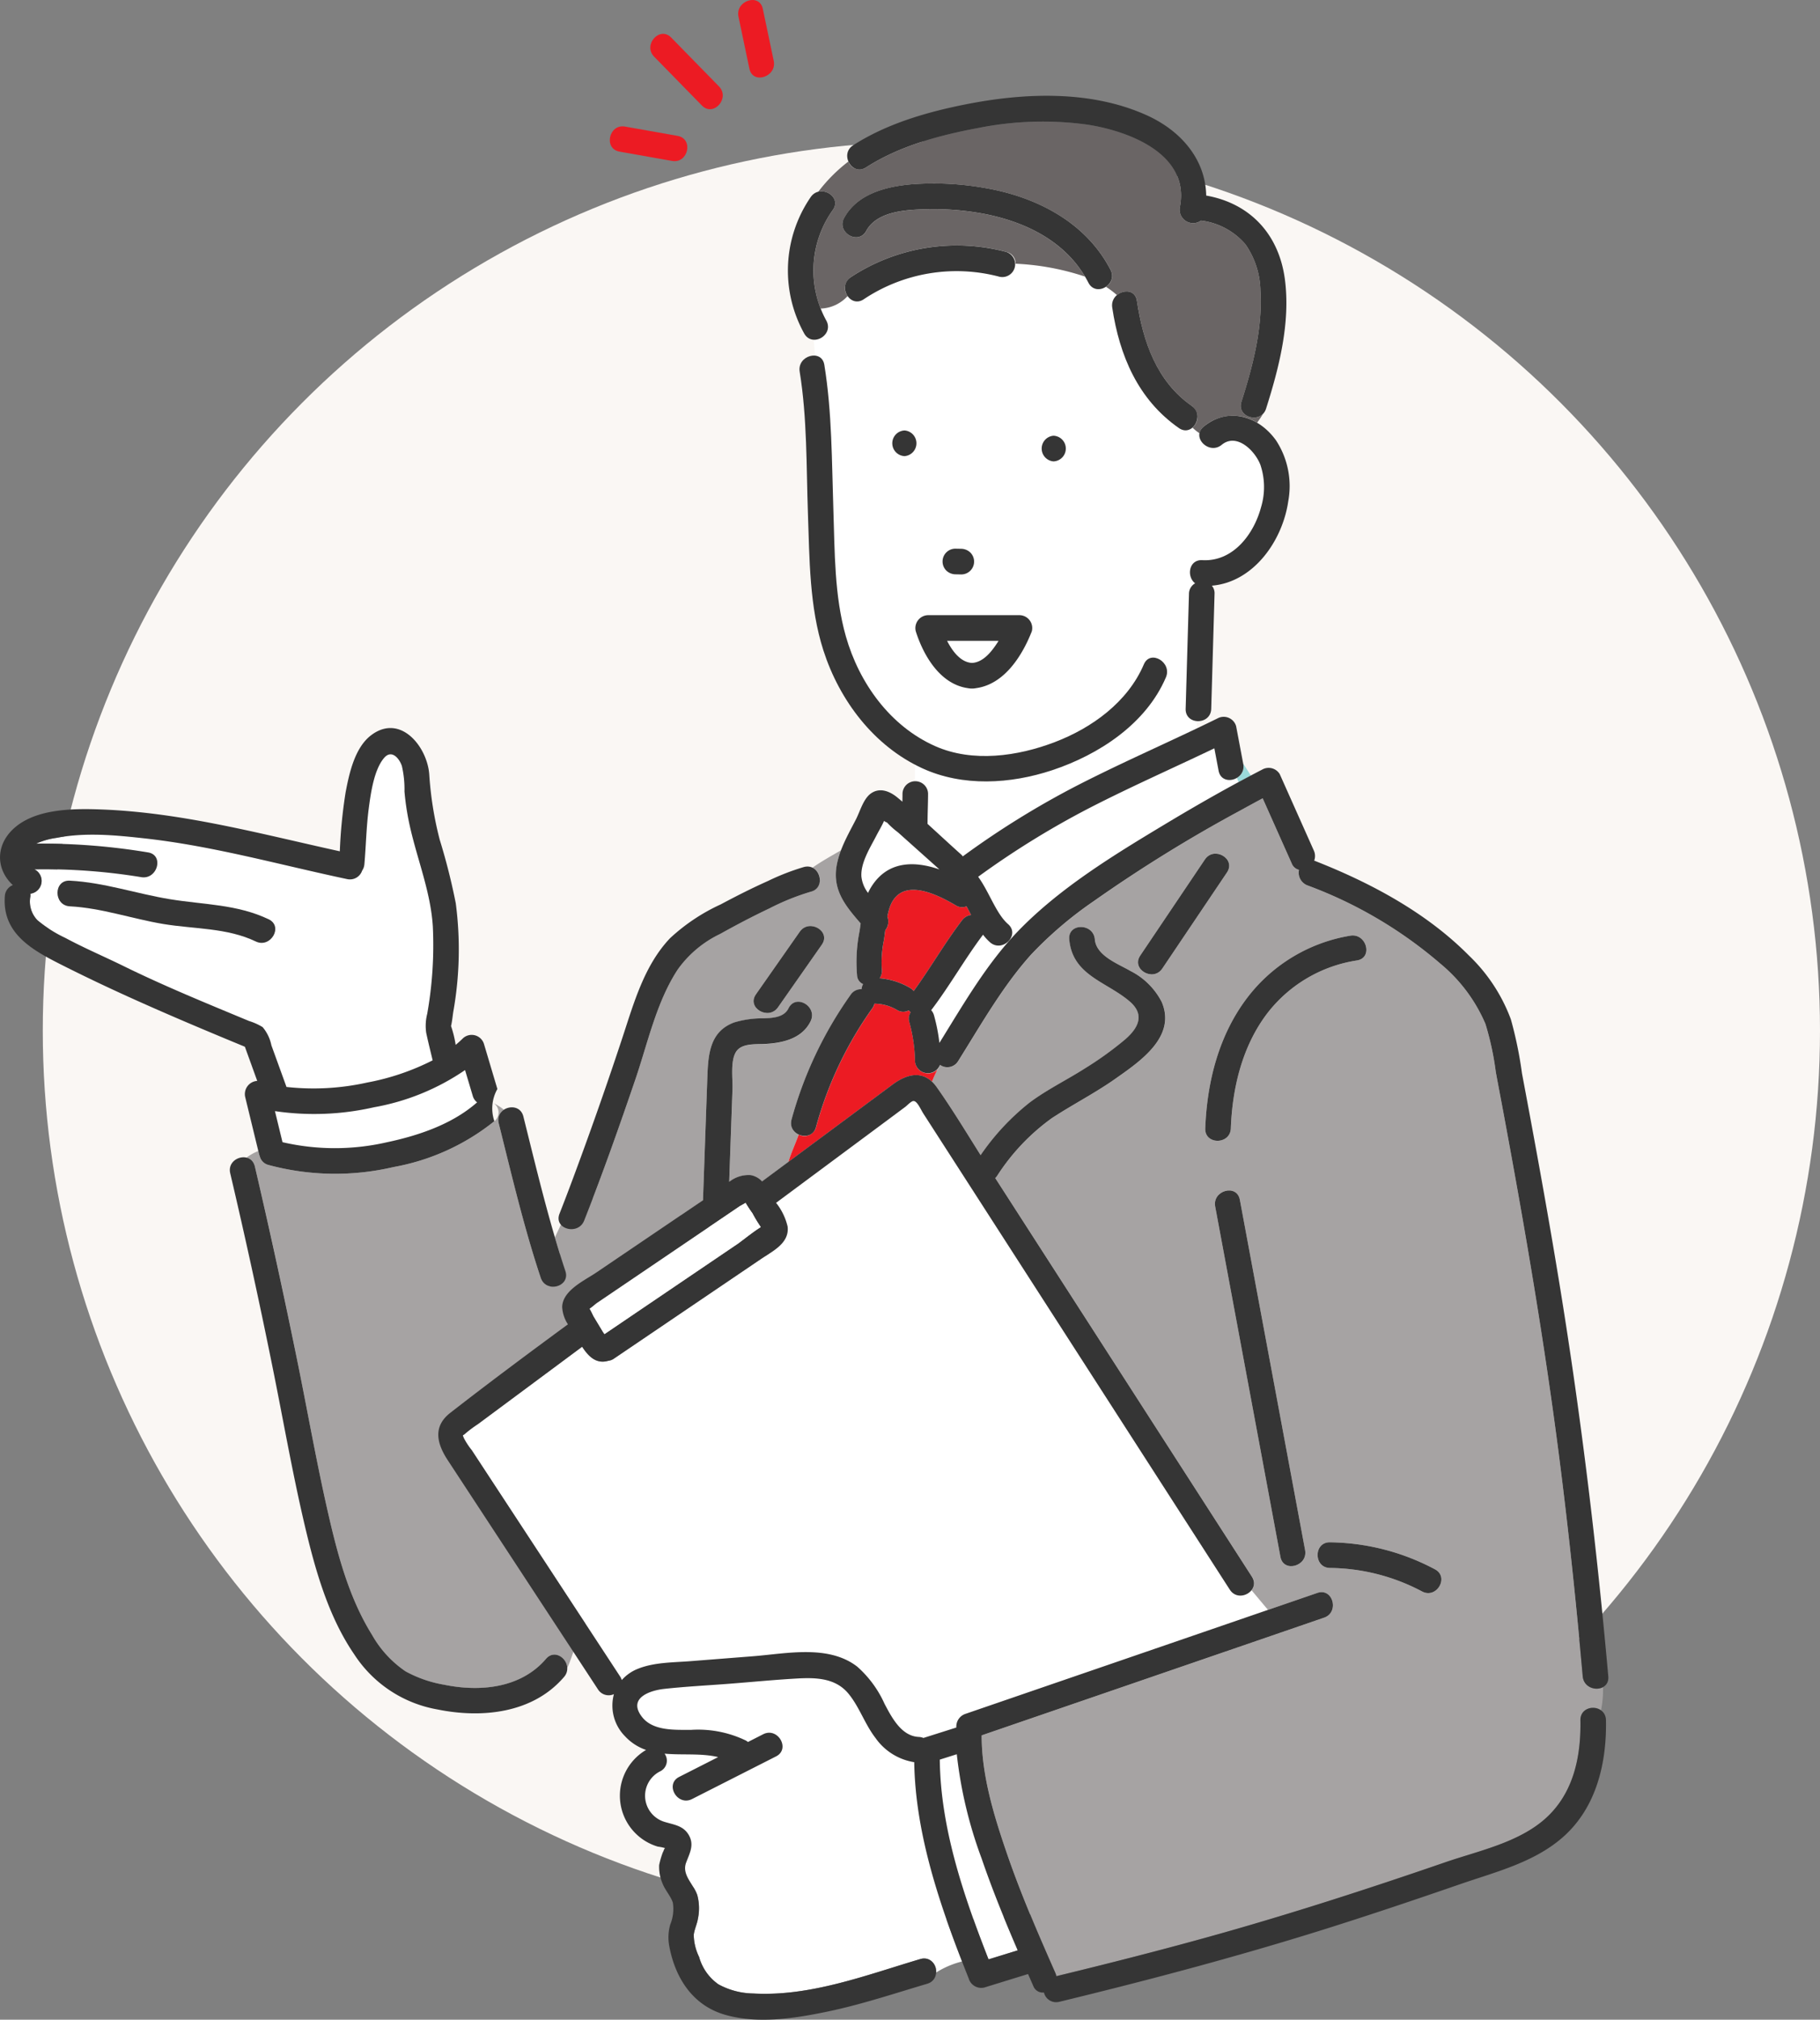 <svg xmlns="http://www.w3.org/2000/svg" width="226.32" height="251" viewBox="0 0 226.32 251">
  <rect x="0" y="0" width="226.32" height="251" fill="#808080" stroke="none"/>
  <defs>
    <style>
      .cls-1 {
        fill: #faf7f4;
      }

      .cls-2 {
        fill: #a6a3a3;
      }

      .cls-3 {
        fill: #fff;
      }

      .cls-4 {
        fill: #ec1b23;
      }

      .cls-5 {
        fill: #9bdada;
      }

      .cls-6 {
        fill: #6a6565;
      }

      .cls-7 {
        fill: #353535;
      }
    </style>
  </defs>
  <g id="グループ_4255" data-name="グループ 4255" transform="translate(-599.68 -1166.414)">
    <circle id="楕円形_150" data-name="楕円形 150" class="cls-1" cx="110.5" cy="110.5" r="110.5" transform="translate(605 1184)"/>
    <g id="human_img_01" transform="translate(699.68 1291.914)">
      <g id="グループ_4232" data-name="グループ 4232" transform="translate(-100 -125.5)">
        <g id="グループ_4230" data-name="グループ 4230" transform="translate(30.649 11.906)">
          <path id="パス_21079" data-name="パス 21079" class="cls-2" d="M238.8,575.667a19.453,19.453,0,0,1,.31-5.544c.046-.311.089-.625.133-.941-1.416-1.651-2.908-3.338-3.069-5.6a8.232,8.232,0,0,1,.629-3.5c-1.2.7-2.436,1.377-3.552,2.166a1.609,1.609,0,0,1-.218,2.987,29.848,29.848,0,0,0-5.156,2.081c-2.082.986-4.123,2.06-6.137,3.18a13.749,13.749,0,0,0-5.23,4.383c-2.655,4.024-3.732,9.124-5.27,13.637-1.687,4.95-3.426,9.889-5.293,14.775-.3.019-.609.044-.916.081-1.889.237-2.726,2.582-3.813,4.819q.306,1.038.626,2.071-.55,2.031-1.157,4.035a1.536,1.536,0,0,1-1.229-1.074c-2.094-6.283-3.62-12.789-5.226-19.211a1.5,1.5,0,0,1,.642-1.683,6.888,6.888,0,0,0-1.266-.815,1.4,1.4,0,0,1,.083,2.239,27.852,27.852,0,0,1-12.536,5.7,31.871,31.871,0,0,1-15.568-.263,1.475,1.475,0,0,1-1.064-1.071,1.771,1.771,0,0,1-.089-.266l-.1-.391a6.229,6.229,0,0,0-1.474.826,1.379,1.379,0,0,1,1.052,1.1q2.892,12.3,5.384,24.688c1.23,6.071,2.309,12.18,3.685,18.22,1.2,5.251,2.618,10.687,5.5,15.3a13.492,13.492,0,0,0,4.166,4.535,15.344,15.344,0,0,0,4.8,1.664c4.471.914,9.538.441,12.668-3.219,1.025-1.2,2.582-.14,2.649,1.118.754-1.689,1.217-3.757,1.95-5.081,2.544-4.781,3.5-10.2,6.677-15.3,6.677-10.2,13.672-19.763,16.534-31.557-3.728-1.09-7.381-2.864-11.069-4.283l2.779-1.882q.266-7.511.533-15.022c.1-2.911.2-5.925,3.359-7.077a12.176,12.176,0,0,1,3.679-.506c1.125-.049,2.51-.115,3.064-1.247.9-1.843,3.643-.226,2.745,1.609-1.082,2.21-3.565,2.728-5.81,2.826-1.126.049-2.818-.1-3.48,1.009-.7,1.17-.376,3.325-.423,4.646l-.406,11.474a3.862,3.862,0,0,1,2.673-.835,2.547,2.547,0,0,1,1.415.779l3.268-2.425c.35-1.156.887-2.282,1.284-3.4a1.533,1.533,0,0,1-.9-1.82,49.081,49.081,0,0,1,7.337-15.52,1.546,1.546,0,0,1,1.379-.723,1.714,1.714,0,0,1,.193-.632A1.243,1.243,0,0,1,238.8,575.667Zm-4.388-3.852-5.454,7.788c-1.168,1.668-3.924.074-2.745-1.609l5.454-7.788C232.836,568.538,235.591,570.133,234.413,571.815Z" transform="translate(-162.865 -466.324)"/>
          <path id="パス_21080" data-name="パス 21080" class="cls-3" d="M678.544,496.636a1.436,1.436,0,0,1-2.284-.883l-.527-2.786c-5.07,2.426-10.216,4.7-15.222,7.255a107.265,107.265,0,0,0-14.15,8.709c1.391,1.91,2.223,4.576,3.72,5.886a1.735,1.735,0,0,1,.236.251,4.96,4.96,0,0,0-.99-1.849,4.96,4.96,0,0,1,.99,1.849,1.307,1.307,0,0,1,.274.676,4.294,4.294,0,0,0,.245.464c.161-.174.321-.349.486-.519,5.193-5.377,11.89-9.448,18.249-13.272,3.021-1.816,6.079-3.581,9.182-5.258A4.349,4.349,0,0,1,678.544,496.636Z" transform="translate(-555.375 -411.871)"/>
          <path id="パス_21081" data-name="パス 21081" class="cls-3" d="M616.347,627.529c2.835-4.558,5.639-9.422,9.294-13.37a4.308,4.308,0,0,1-.245-.465,1.681,1.681,0,0,1-2.759,1.327,6.482,6.482,0,0,1-.864-.942c-2.284,3.03-4.148,6.364-6.448,9.382a1.593,1.593,0,0,1,.352.653A22.14,22.14,0,0,1,616.347,627.529Z" transform="translate(-530.179 -509.822)"/>
          <path id="パス_21082" data-name="パス 21082" class="cls-3" d="M401.231,786l-.389-.6L379.3,751.966l-12.425-19.288-3.764-5.843c-.328-.509-.787-1.638-1.272-1.551-.285.051-.747.554-.973.722l-2.063,1.53-6.753,5.01-7.251,5.379a7.473,7.473,0,0,1,1.439,2.967c.224,2.071-1.878,3.042-3.32,4.018l-7.046,4.772-11.234,7.609a1.519,1.519,0,0,1-.694.266c-1.534.449-2.492-.57-3.261-1.742L313.7,761l-5.966,4.426a15.648,15.648,0,0,0-1.527,1.133c-.409.392-.42.113-.231.613a8.968,8.968,0,0,0,.986,1.5l2.333,3.558,6.647,10.133L325.4,796.79a1.674,1.674,0,0,1,.21.449,5.268,5.268,0,0,1,2.045-1.415c2.018-.8,4.354-.764,6.487-.932l7.8-.612c4.145-.325,9.358-1.476,12.943,1.288a13.574,13.574,0,0,1,3.408,4.641c.9,1.685,2.086,4,4.252,4.1a1.677,1.677,0,0,1,.579.128l.029-.011,4.054-1.283c0-.058,0-.116.005-.174a1.656,1.656,0,0,1,1.167-1.537l3.494-1.2q17.049-5.853,34.1-11.713l-2.047-2.445A1.646,1.646,0,0,1,401.231,786Z" transform="translate(-278.948 -600.356)"/>
          <path id="パス_21083" data-name="パス 21083" class="cls-3" d="M450.718,1112.884c-1.319-1.706-1.987-3.835-3.357-5.5-1.631-1.975-4.11-2.006-6.469-1.872-2.735.156-5.468.421-8.2.636s-5.5.345-8.236.649c-1.9.212-4.548,1.182-2.764,3.485,1.377,1.779,4.141,1.6,6.139,1.608a13.639,13.639,0,0,1,6.769,1.323,1.758,1.758,0,0,1,.269.183l1.892-.961c1.823-.925,3.431,1.826,1.6,2.752l-10.445,5.3c-1.823.926-3.431-1.825-1.6-2.752l4.848-2.461c-2.131-.507-4.471-.227-6.669-.428a1.469,1.469,0,0,1-.506,2.177,3.391,3.391,0,0,0,.5,6.3c1.145.355,2.3.45,2.985,1.579.766,1.254.148,2.285-.3,3.5-.569,1.532.965,2.677,1.4,4.053a6.284,6.284,0,0,1,.068,2.912c-.111.668-.44,1.34-.518,2a6.486,6.486,0,0,0,.67,2.75,6.158,6.158,0,0,0,2.406,3.4,9.325,9.325,0,0,0,4.321,1.135c7.1.4,14.083-2.3,20.786-4.281a1.541,1.541,0,0,1,1.958,1.673,11.178,11.178,0,0,1,3.222-1.37c-3.062-7.892-5.807-16.27-5.945-24.77A7.274,7.274,0,0,1,450.718,1112.884Z" transform="translate(-372.505 -908.82)"/>
          <path id="パス_21084" data-name="パス 21084" class="cls-2" d="M696.754,635.011c-.82-9.205-1.785-18.4-2.967-27.563-1.814-14.067-4.207-28.047-6.8-41.988-.346-1.859-.7-3.716-1.045-5.576a35.748,35.748,0,0,0-1.285-5.953,19.778,19.778,0,0,0-5.6-7.486,54.036,54.036,0,0,0-16.547-9.736,1.685,1.685,0,0,1-1.037-1.928,1.3,1.3,0,0,1-.908-.8l-3.609-8.088q-1.384.739-2.758,1.5a180.506,180.506,0,0,0-18.243,11.288,48.029,48.029,0,0,0-7.757,6.606c-3.564,3.95-6.286,8.781-9.1,13.271a1.569,1.569,0,0,1-2.252.46,1.352,1.352,0,0,1-.328.565c-.249.5-.48,1.007-.684,1.519a4.41,4.41,0,0,1,.59.682c1.93,2.73,3.674,5.618,5.461,8.455a29.721,29.721,0,0,1,6.092-6.535c2.162-1.619,4.615-2.8,6.888-4.253a42.23,42.23,0,0,0,5-3.6c1.676-1.454,2.47-3.091.548-4.73-2.892-2.466-7.118-3.222-7.5-7.708-.175-2.047,3.006-2.029,3.18,0,.176,2.057,2.893,3.037,4.407,3.923a8.85,8.85,0,0,1,3.907,3.858c1.873,4.35-2.751,7.428-5.773,9.557-2.54,1.79-5.3,3.187-7.891,4.89a26.384,26.384,0,0,0-6.809,7.185,1.792,1.792,0,0,1-.223.261l12.568,19.509,19.346,30.03a1.372,1.372,0,0,1-.052,1.676l2.047,2.445,6.134-2.107c1.943-.668,2.77,2.412.845,3.074l-12.741,4.379q-14.921,5.127-29.843,10.249c0,4.929,1.485,9.842,3.064,14.455,1.756,5.133,3.912,10.112,6.1,15.07a1.766,1.766,0,0,1,.122.4c6.285-1.526,12.556-3.114,18.789-4.843,9.963-2.763,19.8-5.944,29.571-9.31,4.141-1.425,9.115-2.437,12.472-5.451,3.484-3.128,4.421-7.676,4.337-12.2a1.584,1.584,0,0,1,2.557-1.233,12.723,12.723,0,0,0,.251-2.882A1.725,1.725,0,0,1,696.754,635.011Zm-52.279-87.967c-1.14,1.693-3.893.1-2.745-1.609l8.044-11.945c1.14-1.693,3.894-.1,2.746,1.609Zm14.69,73.117-1.006-5.4-7.107-38.14c-.374-2.008,2.691-2.861,3.066-.847l1.006,5.4,7.107,38.14C662.6,621.322,659.54,622.175,659.164,620.161ZM657.6,552.52c-3.157,4.094-4.414,9.3-4.6,14.391-.076,2.048-3.256,2.052-3.18,0,.217-5.822,1.693-11.668,5.3-16.338a20.245,20.245,0,0,1,12.74-7.612c2-.335,2.859,2.737.845,3.074A17.4,17.4,0,0,0,657.6,552.52Zm19.176,71.937a24.943,24.943,0,0,0-11.455-2.922c-2.048-.027-2.047-3.215,0-3.188a28.475,28.475,0,0,1,13.06,3.357C680.194,622.666,678.586,625.417,676.779,624.457Z" transform="translate(-530.59 -438.584)"/>
          <path id="パス_21085" data-name="パス 21085" class="cls-4" d="M536.7,668.268a18.773,18.773,0,0,0-.7-4.793,1.463,1.463,0,0,1,.166-1.243,1.594,1.594,0,0,1-.234-.237,1.446,1.446,0,0,1-1.467-.051,5.608,5.608,0,0,0-2.806-.78,1.6,1.6,0,0,1-.235.533,46.578,46.578,0,0,0-7.017,14.759,1.486,1.486,0,0,1-2.168.972c-.4,1.116-.934,2.242-1.284,3.4l7.79-5.779,5.177-3.84c1.568-1.163,3.4-1.745,4.888-.356.2-.512.435-1.019.684-1.519A1.628,1.628,0,0,1,536.7,668.268Z" transform="translate(-453.565 -548.336)"/>
          <path id="パス_21086" data-name="パス 21086" class="cls-5" d="M817.377,504.784a4.382,4.382,0,0,0,.21.523c.506-.274,1.016-.538,1.524-.807-.325-.5-.631-1-.961-1.49l.008.044A1.609,1.609,0,0,1,817.377,504.784Z" transform="translate(-694.208 -420.019)"/>
          <path id="パス_21087" data-name="パス 21087" class="cls-3" d="M593.313,203.959a8.643,8.643,0,0,0-.092-5.263c-.674-1.748-2.95-4-4.808-2.471a1.7,1.7,0,0,1-2.764-1.437,6.052,6.052,0,0,1-.869-.7,1.307,1.307,0,0,1-1.692.052c-5.07-3.539-7.389-8.988-8.286-14.974a1.656,1.656,0,0,1,.583-1.551,10.429,10.429,0,0,0-1.368-1.031,1.427,1.427,0,0,1-2.171-.5c-.136-.264-.283-.517-.433-.768a31.7,31.7,0,0,0-8.638-1.6,1.575,1.575,0,0,1-1.971,1.614,20.806,20.806,0,0,0-16.9,2.8,1.386,1.386,0,0,1-2-.4,4.738,4.738,0,0,1-3.353,1.555,12.666,12.666,0,0,0,.7,1.487,1.632,1.632,0,0,1-1.565,2.388c.047.657.1,1.313.152,1.97A1.261,1.261,0,0,1,539,186.279c.963,5.922.92,12.006,1.123,17.988.177,5.218.113,10.7,1.556,15.763,1.653,5.8,5.5,11.157,11.113,13.64,4.662,2.063,10.242,1.266,14.86-.5,4.634-1.77,9.087-4.986,11.081-9.667.8-1.883,3.54-.257,2.745,1.609-2.472,5.8-8.367,9.632-14.151,11.548-5.171,1.713-11.1,2.077-16.141-.24-.312-.143-.616-.3-.919-.457v2.068a1.508,1.508,0,0,1,1.637,1.538c0,1.208-.061,2.413-.063,3.621,0,.049,0,.1-.007.142,1.389,1.262,2.763,2.541,4.156,3.787a1.745,1.745,0,0,1,.234.254,107.432,107.432,0,0,1,14.451-8.925c4.831-2.467,9.792-4.67,14.69-7a7.3,7.3,0,0,1-.067-.889,1.433,1.433,0,0,1-1.366-1.529q.206-7.137.413-14.274a1.5,1.5,0,0,1,.768-1.317c-1.09-.822-.8-2.969.886-2.876C589.816,210.774,592.412,207.348,593.313,203.959Zm-39.144,5.636a1.626,1.626,0,0,1,1.124-.467l.74.015a1.678,1.678,0,0,1,1.124.467,1.594,1.594,0,0,1-1.124,2.721l-.74-.015a1.677,1.677,0,0,1-1.124-.467,1.6,1.6,0,0,1,0-2.254Zm-5.178-11.969a1.6,1.6,0,0,1,0-3.188A1.595,1.595,0,0,1,548.991,197.626Zm18.5.655a1.6,1.6,0,0,1,0-3.188A1.595,1.595,0,0,1,567.492,198.281Z" transform="translate(-467.144 -152.85)"/>
          <path id="パス_21088" data-name="パス 21088" class="cls-6" d="M539.943,91.034a12.979,12.979,0,0,0-1.517,12.255,4.739,4.739,0,0,0,3.353-1.555,1.629,1.629,0,0,1,.4-2.351,23.967,23.967,0,0,1,19.354-3.126,1.442,1.442,0,0,1,1.126,1.46,31.7,31.7,0,0,1,8.638,1.6c-2.664-4.451-7.379-6.76-12.383-7.764a34,34,0,0,0-7.7-.593c-2.389.072-5.83.316-7.117,2.686-.98,1.8-3.724.193-2.746-1.609,1.644-3.027,5.284-3.927,8.462-4.19a36.286,36.286,0,0,1,9.136.481c6.334,1.1,12.474,4.241,15.528,10.148a1.59,1.59,0,0,1-.575,2.111,10.43,10.43,0,0,1,1.368,1.031c.839-.711,2.28-.65,2.483.7.761,5.079,2.461,10.023,6.824,13.069a1.709,1.709,0,0,1,.088,2.7,6.051,6.051,0,0,0,.869.7,1.393,1.393,0,0,1,.516-.817,5.584,5.584,0,0,1,6.651-.489c.242-.355.51-.708.719-1.085-1.024,1.019-3.2.165-2.668-1.515,1.408-4.429,2.648-9.121,2.365-13.81a10.417,10.417,0,0,0-1.862-5.756,8.656,8.656,0,0,0-5.524-2.956,1.676,1.676,0,0,1-2.633-1.658c1.308-6.6-6.3-9.451-11.449-10.259A40.84,40.84,0,0,0,558,80.857c-4.8.889-9.787,2.233-13.93,4.9a1.455,1.455,0,0,1-2.192-.742,19.911,19.911,0,0,0-3.747,3.757C539.382,88.458,540.869,89.72,539.943,91.034Z" transform="translate(-467.025 -76.85)"/>
          <path id="パス_21089" data-name="パス 21089" class="cls-3" d="M623.121,1155.579l-2.115.669c.088,8.525,2.97,16.933,6.062,24.822l3.632-1.12c-1.62-3.757-3.168-7.544-4.493-11.416A53.965,53.965,0,0,1,623.121,1155.579Z" transform="translate(-534.791 -949.475)"/>
          <path id="パス_21090" data-name="パス 21090" class="cls-3" d="M578.885,546.778l-5.135-4.591a10.592,10.592,0,0,1-1.39-1.243,1.08,1.08,0,0,1-.364-.2c-.274.631-.652,1.244-.96,1.844-.752,1.465-1.974,3.362-1.855,5.087a4.054,4.054,0,0,0,.826,2.024,6.421,6.421,0,0,1,.391-.737C572.437,545.683,575.775,545.7,578.885,546.778Z" transform="translate(-492.712 -450.634)"/>
          <path id="パス_21091" data-name="パス 21091" class="cls-4" d="M585.514,598.765c2.09-2.871,3.862-5.972,6.017-8.8a1.648,1.648,0,0,1,1.12-.656c-.19-.362-.378-.724-.568-1.076a1.447,1.447,0,0,1-1.334-.118c-2.62-1.538-7.133-3.7-8.33.617-.07.254-.128.514-.18.776a1.719,1.719,0,0,1-.261,1.7c-.05.391-.1.781-.153,1.161a13.56,13.56,0,0,0-.278,3.633,1.666,1.666,0,0,1-.262,1.177,8.9,8.9,0,0,1,3.762,1.183A1.631,1.631,0,0,1,585.514,598.765Z" transform="translate(-502.544 -487.508)"/>
          <path id="パス_21092" data-name="パス 21092" class="cls-7" d="M796.229,284.484a10.372,10.372,0,0,0-1.522-7.562c-2.181-3.04-5.979-4.2-9.005-1.7-1.581,1.3.68,3.548,2.249,2.254,1.858-1.532,4.134.723,4.808,2.471a8.641,8.641,0,0,1,.092,5.263c-.9,3.389-3.5,6.815-7.314,6.6-1.685-.093-1.976,2.054-.886,2.876a1.5,1.5,0,0,0-.768,1.317q-.206,7.137-.413,14.275c-.059,2.052,3.12,2.05,3.18,0q.206-7.137.413-14.275a1.456,1.456,0,0,0-.337-1.024C791.908,294.549,795.52,289.4,796.229,284.484Z" transform="translate(-666.681 -234.101)"/>
          <path id="パス_21093" data-name="パス 21093" class="cls-7" d="M760.313,563.065l-8.044,11.945c-1.148,1.7,1.605,3.3,2.745,1.609l8.044-11.945C764.206,562.969,761.453,561.372,760.313,563.065Z" transform="translate(-641.13 -468.159)"/>
          <path id="パス_21094" data-name="パス 21094" class="cls-7" d="M689.483,287.027a1.6,1.6,0,0,0,0,3.188A1.595,1.595,0,0,0,689.483,287.027Z" transform="translate(-589.135 -244.783)"/>
          <path id="パス_21095" data-name="パス 21095" class="cls-7" d="M591.168,286.742a1.6,1.6,0,0,0,0-3.188A1.595,1.595,0,0,0,591.168,286.742Z" transform="translate(-509.321 -241.965)"/>
          <path id="パス_21096" data-name="パス 21096" class="cls-7" d="M625.161,364.619a1.594,1.594,0,0,0,1.124-2.721,1.678,1.678,0,0,0-1.124-.467l-.74-.015a1.595,1.595,0,0,0-1.124,2.721,1.677,1.677,0,0,0,1.124.467Z" transform="translate(-536.271 -305.137)"/>
          <path id="パス_21097" data-name="パス 21097" class="cls-7" d="M372.274,614.8c2.29-5.8,4.372-11.685,6.383-17.585,1.538-4.513,2.616-9.613,5.27-13.637a13.749,13.749,0,0,1,5.23-4.383c2.013-1.12,4.054-2.195,6.137-3.18a29.847,29.847,0,0,1,5.156-2.081c1.98-.513,1.141-3.588-.845-3.074a29.332,29.332,0,0,0-4.492,1.747c-1.99.888-3.937,1.874-5.857,2.9a23.789,23.789,0,0,0-6.308,4.208c-3.211,3.389-4.491,8.042-5.92,12.366q-2.5,7.57-5.248,15.057c-.836,2.278-1.681,4.554-2.572,6.811C368.455,615.859,371.529,616.687,372.274,614.8Z" transform="translate(-330.282 -475.02)"/>
          <path id="パス_21098" data-name="パス 21098" class="cls-7" d="M618.4,543.5c-1.183-7.292-2.485-14.564-3.834-21.828q-.469-2.525-.945-5.05a49.531,49.531,0,0,0-1.381-6.707,21.128,21.128,0,0,0-5.209-7.923c-5.309-5.362-12.285-9.077-19.248-11.8a1.632,1.632,0,0,0-.05-1.265l-4.231-9.481a1.611,1.611,0,0,0-2.175-.572c-4.116,2.124-8.15,4.425-12.119,6.812-6.36,3.824-13.056,7.9-18.249,13.272-3.9,4.034-6.82,9.129-9.78,13.889a22.142,22.142,0,0,0-.67-3.415,1.594,1.594,0,0,0-.352-.653c2.3-3.018,4.164-6.352,6.448-9.382a6.488,6.488,0,0,0,.864.942c1.536,1.343,3.794-.9,2.248-2.254-1.5-1.31-2.329-3.975-3.72-5.886a107.256,107.256,0,0,1,14.15-8.709c5.006-2.557,10.152-4.828,15.222-7.255l.527,2.786c.38,2.013,3.446,1.161,3.066-.847l-.887-4.693a1.608,1.608,0,0,0-2.335-.952c-5.7,2.8-11.539,5.32-17.2,8.21a107.442,107.442,0,0,0-14.451,8.925,1.738,1.738,0,0,0-.234-.254c-1.393-1.246-2.768-2.525-4.156-3.787,0-.046.007-.093.007-.142,0-1.208.061-2.413.063-3.621a1.591,1.591,0,0,0-3.18,0c0,.337-.006.674-.013,1.011-.2-.169-.4-.339-.6-.505-.951-.787-2.2-1.314-3.323-.515-.929.662-1.342,2.219-1.845,3.2-1.139,2.219-2.676,4.757-2.492,7.349.16,2.261,1.652,3.948,3.069,5.6-.044.315-.086.63-.133.941a19.448,19.448,0,0,0-.31,5.544,1.243,1.243,0,0,0,.746,1.054,1.718,1.718,0,0,0-.193.632,1.546,1.546,0,0,0-1.379.723,49.081,49.081,0,0,0-7.337,15.52c-.482,1.993,2.583,2.843,3.066.847a46.577,46.577,0,0,1,7.017-14.759,1.6,1.6,0,0,0,.235-.533,5.607,5.607,0,0,1,2.806.78,1.445,1.445,0,0,0,1.467.051,1.6,1.6,0,0,0,.234.237,1.463,1.463,0,0,0-.166,1.243,18.779,18.779,0,0,1,.7,4.793,1.611,1.611,0,0,0,3.116.5,1.569,1.569,0,0,0,2.252-.46c2.819-4.491,5.54-9.321,9.1-13.271a48.034,48.034,0,0,1,7.757-6.606A180.513,180.513,0,0,1,578.62,483.95q1.374-.758,2.758-1.5l3.609,8.088a1.3,1.3,0,0,0,.908.8,1.685,1.685,0,0,0,1.037,1.928,54.036,54.036,0,0,1,16.547,9.736,19.779,19.779,0,0,1,5.6,7.486,35.76,35.76,0,0,1,1.285,5.953c.342,1.86.7,3.717,1.045,5.576,2.593,13.942,4.986,27.921,6.8,41.989,1.182,9.166,2.147,18.358,2.967,27.563.181,2.027,3.362,2.046,3.18,0C622.921,575.482,620.987,559.446,618.4,543.5ZM531.48,492.185c-.12-1.725,1.1-3.621,1.855-5.087.308-.6.686-1.213.96-1.844a1.081,1.081,0,0,0,.364.2,10.586,10.586,0,0,0,1.39,1.243l5.135,4.591c-3.11-1.074-6.448-1.094-8.488,2.184a6.425,6.425,0,0,0-.391.737A4.055,4.055,0,0,1,531.48,492.185Zm2.271,12.632a1.666,1.666,0,0,0,.262-1.177,13.555,13.555,0,0,1,.278-3.633c.056-.38.1-.77.153-1.161a1.719,1.719,0,0,0,.261-1.7c.052-.263.11-.523.18-.777,1.2-4.322,5.71-2.155,8.33-.617a1.447,1.447,0,0,0,1.334.118c.19.352.378.714.568,1.076a1.648,1.648,0,0,0-1.12.656c-2.155,2.825-3.927,5.925-6.017,8.8a1.632,1.632,0,0,0-.468-.4A8.9,8.9,0,0,0,533.751,504.817Z" transform="translate(-455.011 -395.145)"/>
          <path id="パス_21099" data-name="パス 21099" class="cls-7" d="M814.477,616.256a20.245,20.245,0,0,0-12.74,7.612c-3.6,4.67-5.081,10.516-5.3,16.338-.076,2.051,3.1,2.048,3.18,0,.189-5.089,1.445-10.3,4.6-14.391a17.4,17.4,0,0,1,11.1-6.485C817.336,618.994,816.482,615.922,814.477,616.256Z" transform="translate(-677.21 -511.88)"/>
          <path id="パス_21100" data-name="パス 21100" class="cls-7" d="M805.918,785.354c-.375-2.014-3.44-1.161-3.066.847l7.107,38.14q.5,2.7,1.006,5.4c.375,2.014,3.44,1.161,3.066-.847l-7.107-38.14Z" transform="translate(-682.39 -648.164)"/>
          <path id="パス_21101" data-name="パス 21101" class="cls-7" d="M431.654,709.228c.084,4.52-.853,9.067-4.337,12.2-3.357,3.014-8.331,4.025-12.472,5.451-9.775,3.365-19.608,6.546-29.571,9.31-6.233,1.729-12.5,3.317-18.789,4.843a1.78,1.78,0,0,0-.122-.4c-2.192-4.958-4.347-9.936-6.1-15.07-1.578-4.613-3.068-9.526-3.064-14.455q14.922-5.122,29.843-10.249l12.741-4.379c1.924-.662,1.1-3.742-.845-3.074q-20.113,6.916-40.23,13.82l-3.494,1.2a1.656,1.656,0,0,0-1.167,1.537c0,.058,0,.116-.005.174l-4.054,1.283-.029.012a1.677,1.677,0,0,0-.579-.128c-2.166-.1-3.355-2.413-4.252-4.1a13.575,13.575,0,0,0-3.408-4.641c-3.585-2.764-8.8-1.613-12.943-1.288l-7.8.612c-2.133.167-4.469.131-6.487.932a5.269,5.269,0,0,0-2.045,1.415,1.675,1.675,0,0,0-.21-.449l-9.462-14.424-6.647-10.133-2.333-3.558a8.961,8.961,0,0,1-.986-1.5c-.189-.5-.178-.222.231-.613a15.653,15.653,0,0,1,1.527-1.133l5.966-4.425,6.987-5.183c.769,1.172,1.727,2.191,3.26,1.742a1.52,1.52,0,0,0,.694-.266l11.234-7.609,7.046-4.772c1.442-.976,3.544-1.946,3.32-4.018a7.471,7.471,0,0,0-1.439-2.967l7.251-5.379,6.753-5.01L347.7,633c.226-.168.688-.671.973-.722.485-.087.944,1.042,1.272,1.551l3.764,5.843,12.425,19.288L387.669,692.4l.389.6c1.106,1.717,3.86.121,2.745-1.609l-19.346-30.031-12.568-19.509a1.8,1.8,0,0,0,.223-.26,26.385,26.385,0,0,1,6.809-7.185c2.589-1.7,5.351-3.1,7.891-4.89,3.022-2.13,7.646-5.208,5.773-9.557a8.849,8.849,0,0,0-3.907-3.858c-1.514-.886-4.231-1.866-4.407-3.923-.173-2.029-3.354-2.047-3.18,0,.384,4.486,4.609,5.242,7.5,7.708,1.922,1.639,1.128,3.275-.548,4.73a42.253,42.253,0,0,1-5,3.6c-2.273,1.45-4.725,2.634-6.888,4.253A29.714,29.714,0,0,0,357.067,639c-1.786-2.837-3.531-5.725-5.461-8.455-1.571-2.221-3.7-1.648-5.478-.325l-5.177,3.84-11.058,8.2a2.55,2.55,0,0,0-1.415-.779,3.863,3.863,0,0,0-2.673.835q.2-5.737.407-11.474c.047-1.321-.279-3.476.423-4.646.663-1.105,2.355-.96,3.48-1.009,2.245-.1,4.728-.615,5.81-2.826.9-1.835-1.843-3.452-2.745-1.609-.554,1.132-1.939,1.2-3.064,1.247a12.176,12.176,0,0,0-3.679.506c-3.158,1.152-3.256,4.166-3.359,7.077q-.267,7.511-.533,15.022l-13.255,8.978c-1.476,1-4.2,2.221-4.254,4.279a4.279,4.279,0,0,0,.715,2.164c-4.921,3.613-9.819,7.255-14.631,11-2.243,1.745-1.618,3.9-.312,5.891l5.281,8.051,12.551,19.134.845,1.289a1.573,1.573,0,0,0,1.984.594,5.418,5.418,0,0,0,1.386,5.239,6.373,6.373,0,0,0,2.612,1.695,6.6,6.6,0,0,0,1.452,12.012,5.614,5.614,0,0,1,.928.192c-.146-.026-.358.883-.246.394a10.473,10.473,0,0,0-.507,1.7,5.24,5.24,0,0,0,.469,2.41c.317.763,1,1.513,1.235,2.283a5.077,5.077,0,0,1-.321,2.693,5.848,5.848,0,0,0-.112,2.768c.756,3.969,2.958,7.325,6.94,8.464,4.063,1.162,8.592.455,12.645-.384,4.238-.877,8.329-2.246,12.472-3.472,1.958-.579,1.125-3.657-.845-3.074-6.7,1.983-13.683,4.685-20.786,4.281a9.321,9.321,0,0,1-4.321-1.135,6.157,6.157,0,0,1-2.406-3.4,6.486,6.486,0,0,1-.67-2.75c.078-.662.407-1.334.518-2a6.283,6.283,0,0,0-.069-2.912c-.432-1.376-1.966-2.521-1.4-4.053.449-1.21,1.067-2.241.3-3.5-.69-1.129-1.84-1.223-2.985-1.579a3.391,3.391,0,0,1-.5-6.3,1.469,1.469,0,0,0,.506-2.177c2.2.2,4.538-.079,6.669.428l-4.848,2.461c-1.826.927-.218,3.678,1.6,2.752l10.445-5.3c1.826-.927.218-3.678-1.6-2.752l-1.892.961a1.761,1.761,0,0,0-.269-.183,13.641,13.641,0,0,0-6.769-1.323c-2-.008-4.762.171-6.139-1.608-1.783-2.3.862-3.273,2.764-3.485,2.732-.3,5.5-.435,8.236-.649s5.464-.48,8.2-.636c2.36-.135,4.839-.1,6.469,1.872,1.37,1.66,2.038,3.79,3.357,5.5a7.275,7.275,0,0,0,4.826,3.022c.151,9.264,3.4,18.383,6.777,26.886a1.623,1.623,0,0,0,1.956,1.113l5.419-1.672q.325.738.65,1.475a1.251,1.251,0,0,0,1.33.822,1.557,1.557,0,0,0,1.909,1.155c11.4-2.763,22.743-5.773,33.933-9.317,5.328-1.688,10.625-3.475,15.908-5.3,4.389-1.516,9.164-2.684,12.744-5.812,4.181-3.653,5.493-9.2,5.394-14.561C434.8,707.179,431.615,707.172,431.654,709.228ZM310.064,660.9l-1.1-1.826c-.1-.158-.316-.692-.518-.988.341-.225.739-.594.92-.716l2.334-1.581,13.086-8.864,2.3-1.558c.1-.069.466-.254.751-.435a15.277,15.277,0,0,0,.845,1.285,16.532,16.532,0,0,0,.968,1.61,1.056,1.056,0,0,1,.064.118c-.861.51-2.544,1.86-2.77,2.014l-6.374,4.317-10.279,6.962C310.214,661.125,310.126,661.007,310.064,660.9Zm47.989,78.042c-3.092-7.889-5.974-16.3-6.062-24.821l2.115-.67a53.966,53.966,0,0,0,3.087,12.954c1.325,3.872,2.873,7.66,4.493,11.416Z" transform="translate(-265.776 -507.351)"/>
          <path id="パス_21102" data-name="パス 21102" class="cls-7" d="M744.752,206.212c-4.364-3.046-6.063-7.989-6.824-13.069-.3-2.022-3.367-1.163-3.066.847.9,5.985,3.216,11.435,8.286,14.974C744.83,210.139,746.421,207.377,744.752,206.212Z" transform="translate(-627.203 -167.675)"/>
          <path id="パス_21103" data-name="パス 21103" class="cls-7" d="M872.206,1019.147a24.943,24.943,0,0,1,11.455,2.922c1.807.96,3.416-1.791,1.6-2.753a28.472,28.472,0,0,0-13.06-3.357C870.159,1015.932,870.158,1019.12,872.206,1019.147Z" transform="translate(-737.472 -836.196)"/>
          <path id="パス_21104" data-name="パス 21104" class="cls-7" d="M503.709,610.71l-5.454,7.787c-1.178,1.682,1.577,3.277,2.746,1.609l5.454-7.788C507.633,610.636,504.878,609.042,503.709,610.71Z" transform="translate(-434.907 -506.827)"/>
          <path id="パス_21105" data-name="パス 21105" class="cls-7" d="M559.655,126.722c1.286-2.37,4.728-2.614,7.117-2.686a34,34,0,0,1,7.7.593c5.286,1.061,10.252,3.572,12.816,8.531.942,1.822,3.687.212,2.745-1.609-3.054-5.907-9.194-9.05-15.528-10.148a36.284,36.284,0,0,0-9.136-.481c-3.178.263-6.819,1.163-8.462,4.19C555.931,126.915,558.675,128.526,559.655,126.722Z" transform="translate(-482.588 -109.93)"/>
          <path id="パス_21106" data-name="パス 21106" class="cls-7" d="M578.431,162.5a23.967,23.967,0,0,0-19.354,3.126c-1.7,1.125-.11,3.887,1.6,2.752a20.805,20.805,0,0,1,16.9-2.8A1.6,1.6,0,0,0,578.431,162.5Z" transform="translate(-483.925 -143.088)"/>
          <path id="パス_21107" data-name="パス 21107" class="cls-7" d="M562.166,72.013c4.143-2.664,9.132-4.008,13.93-4.9a40.84,40.84,0,0,1,13.646-.414c5.154.809,12.757,3.663,11.449,10.259a1.676,1.676,0,0,0,2.633,1.658,8.657,8.657,0,0,1,5.524,2.956,10.417,10.417,0,0,1,1.862,5.756c.283,4.689-.957,9.381-2.365,13.81-.623,1.959,2.446,2.8,3.066.847,1.611-5.066,3.024-10.6,2.355-15.951-.7-5.621-4.256-9.543-9.8-10.527-.08-4.5-3.136-8.057-7.386-9.976-6.912-3.121-15.082-2.816-22.366-1.389-4.872.954-9.938,2.406-14.151,5.116C558.845,70.364,560.437,73.125,562.166,72.013Z" transform="translate(-485.122 -63.109)"/>
          <path id="パス_21108" data-name="パス 21108" class="cls-7" d="M525.428,142.087a12.933,12.933,0,0,1,.819-13.742c1.183-1.679-1.573-3.273-2.746-1.609a16.114,16.114,0,0,0-.819,16.96C523.678,145.488,526.426,143.883,525.428,142.087Z" transform="translate(-453.329 -114.161)"/>
          <path id="パス_21109" data-name="パス 21109" class="cls-3" d="M401.749,801.74l6.374-4.317c.227-.154,1.909-1.5,2.771-2.014a1.03,1.03,0,0,0-.064-.118,16.57,16.57,0,0,1-.968-1.61,15.3,15.3,0,0,1-.845-1.285c-.285.181-.649.366-.751.435l-2.3,1.558-13.086,8.864-2.334,1.581c-.18.122-.579.491-.92.716.2.3.423.83.519.988l1.1,1.825c.062.1.15.221.228.341Z" transform="translate(-346.953 -654.809)"/>
          <path id="パス_21110" data-name="パス 21110" class="cls-7" d="M543.562,285.488c5.043,2.317,10.969,1.953,16.141.24,5.784-1.916,11.679-5.745,14.151-11.548.795-1.865-1.943-3.491-2.745-1.609-1.994,4.68-6.447,7.9-11.081,9.667-4.619,1.764-10.2,2.561-14.86.5-5.612-2.483-9.46-7.842-11.113-13.64-1.443-5.06-1.379-10.545-1.556-15.763-.2-5.982-.16-12.066-1.123-17.988-.328-2.019-3.393-1.163-3.066.847.939,5.777.823,11.762,1.025,17.6.2,5.652.176,11.617,1.927,17.052C533.266,277.066,537.538,282.721,543.562,285.488Z" transform="translate(-459.518 -201.915)"/>
        </g>
        <g id="グループ_4231" data-name="グループ 4231" transform="translate(0 76.45)">
          <path id="パス_21111" data-name="パス 21111" class="cls-3" d="M206.272,708.084l-.955-3.2a28.975,28.975,0,0,1-11.323,4.622,33.455,33.455,0,0,1-12.318.479l.939,3.862a28.926,28.926,0,0,0,12.965.014c3.9-.825,8.067-2.217,11.134-4.876.034-.03.069-.056.1-.082A1.545,1.545,0,0,1,206.272,708.084Z" transform="translate(-147.487 -648.348)"/>
          <path id="パス_21112" data-name="パス 21112" class="cls-3" d="M625.824,422.125c.7,1.373,1.73,2.678,3.1,2.746,1.429-.071,2.487-1.473,3.2-2.581.035-.054.065-.111.1-.165Z" transform="translate(-508.053 -418.937)"/>
          <path id="パス_21113" data-name="パス 21113" class="cls-3" d="M48.852,530.8a5.053,5.053,0,0,1,1.088,2.256l1.879,5.181a30.632,30.632,0,0,0,10.028-.549,30.032,30.032,0,0,0,8.147-2.76c-.268-1.139-.564-2.276-.8-3.421a6.026,6.026,0,0,1,.124-2.354,48.713,48.713,0,0,0,.7-10.856c-.281-4.533-2.118-8.758-3.007-13.175a31.933,31.933,0,0,1-.519-3.605,12.8,12.8,0,0,0-.327-3.181c-.346-.984-1.288-2.05-2.2-1-1.273,1.469-1.675,4.451-1.92,6.316-.3,2.283-.338,4.6-.538,6.892a1.654,1.654,0,0,1-.281.807,1.6,1.6,0,0,1-1.868,1.054c-8.364-1.772-16.66-4.119-25.177-5.06-3.618-.4-7.352-.766-10.95-.066a9.12,9.12,0,0,0-2.537.719A80.187,80.187,0,0,1,34.6,509.1c2.017.333,1.156,3.4-.845,3.074a74.936,74.936,0,0,0-13.291-.974c.045.026.089.053.135.078a1.6,1.6,0,0,1-.639,2.95,1.735,1.735,0,0,1,.006.324,3.336,3.336,0,0,0,.883,2.981,16.007,16.007,0,0,0,3.45,2.186c2.374,1.279,4.859,2.33,7.279,3.517,5.086,2.5,10.347,4.638,15.578,6.808A7.507,7.507,0,0,1,48.852,530.8ZM24.863,515.793c-2.039-.107-2.045-3.295,0-3.188,4.27.224,8.3,1.626,12.491,2.311s8.321.616,12.246,2.493c1.848.884.233,3.631-1.6,2.753-3.592-1.718-7.64-1.537-11.487-2.172C32.6,517.346,28.836,516,24.863,515.793Z" transform="translate(-16.185 -479.612)"/>
          <path id="パス_21114" data-name="パス 21114" class="cls-7" d="M617.762,405.229H606.405a1.607,1.607,0,0,0-1.533,2.017c.978,3.074,3.059,6.57,6.473,7.053a2.606,2.606,0,0,0,1.016,0c3.494-.473,5.726-3.986,6.934-7.055A1.6,1.6,0,0,0,617.762,405.229Zm-5.9,5.934c-1.369-.068-2.4-1.373-3.1-2.746h6.4c-.034.054-.064.111-.1.165C614.346,409.69,613.289,411.092,611.86,411.163Z" transform="translate(-490.99 -405.229)"/>
          <path id="パス_21115" data-name="パス 21115" class="cls-7" d="M31.988,523.442a1.642,1.642,0,0,0-1.492,2.027l1.722,7.078a1.775,1.775,0,0,0,.089.266,1.476,1.476,0,0,0,1.064,1.071,31.872,31.872,0,0,0,15.568.263,27.853,27.853,0,0,0,12.536-5.7,4.91,4.91,0,0,1,.375-4l-1.659-5.568a1.6,1.6,0,0,0-2.657-.7c-.279.277-.573.536-.873.788a13.2,13.2,0,0,0-.574-2.341c.134-.569.191-1.176.275-1.751a44.023,44.023,0,0,0,.313-13.51,77.319,77.319,0,0,0-2-7.911,43.381,43.381,0,0,1-1.3-8.158c-.289-3.461-3.625-7.547-7.231-4.808-2.023,1.537-2.717,4.717-3.164,7.079a61.339,61.339,0,0,0-.723,7.341c-9.773-2.143-19.493-4.8-29.54-5.194-3.361-.132-7.892-.141-10.674,2.076-2.633,2.1-2.645,5.294-.446,7.317A1.577,1.577,0,0,0,.6,500.5c-.342,4.665,3.477,6.714,7.147,8.563,3.268,1.647,6.6,3.213,9.946,4.7,4.221,1.882,8.486,3.671,12.758,5.434Zm16.105,7.63a28.926,28.926,0,0,1-12.965-.014l-.939-3.862a33.455,33.455,0,0,0,12.318-.479,28.974,28.974,0,0,0,11.323-4.623l.955,3.2a1.545,1.545,0,0,0,.546.816c-.035.026-.07.052-.1.082C56.16,528.855,52,530.247,48.093,531.072Zm-32.7-21.889c-2.419-1.187-4.9-2.239-7.279-3.517a16.005,16.005,0,0,1-3.45-2.186,3.336,3.336,0,0,1-.883-2.981,1.735,1.735,0,0,0-.006-.324,1.6,1.6,0,0,0,.639-2.95c-.046-.026-.091-.052-.135-.078a74.915,74.915,0,0,1,13.291.974c2,.331,2.863-2.74.845-3.074A80.187,80.187,0,0,0,4.5,493.956a9.122,9.122,0,0,1,2.537-.719c3.6-.7,7.332-.334,10.95.066,8.517.942,16.813,3.288,25.177,5.06a1.6,1.6,0,0,0,1.868-1.054,1.654,1.654,0,0,0,.281-.807c.2-2.293.239-4.609.538-6.892.245-1.865.647-4.846,1.92-6.316.913-1.054,1.856.012,2.2,1a12.8,12.8,0,0,1,.327,3.181,31.931,31.931,0,0,0,.519,3.605c.888,4.417,2.725,8.642,3.007,13.175a48.712,48.712,0,0,1-.7,10.855,6.026,6.026,0,0,0-.124,2.355c.239,1.145.535,2.282.8,3.421a30.039,30.039,0,0,1-8.147,2.76,30.634,30.634,0,0,1-10.028.549l-1.879-5.181a5.053,5.053,0,0,0-1.088-2.256,7.51,7.51,0,0,0-1.7-.764C25.738,513.822,20.476,511.679,15.39,509.183Z" transform="translate(0 -465.563)"/>
          <path id="パス_21116" data-name="パス 21116" class="cls-7" d="M64.244,584.909C60.319,583.032,56.2,583.1,52,582.416s-8.221-2.087-12.491-2.311c-2.045-.107-2.039,3.081,0,3.188,3.974.208,7.742,1.553,11.646,2.2,3.847.635,7.9.454,11.487,2.172C64.477,588.54,66.092,585.793,64.244,584.909Z" transform="translate(-30.829 -547.111)"/>
          <path id="パス_21117" data-name="パス 21117" class="cls-7" d="M329.309,731.411c1.607,6.422,3.132,12.928,5.226,19.211.645,1.936,3.717,1.106,3.066-.847-.462-1.385-.892-2.782-1.305-4.185a13.56,13.56,0,0,1-1.275,2.194,13.56,13.56,0,0,0,1.275-2.194c-1.462-4.963-2.668-10.019-3.921-15.026C331.878,728.575,328.811,729.418,329.309,731.411Z" transform="translate(-267.294 -668.266)"/>
          <path id="パス_21118" data-name="パス 21118" class="cls-7" d="M191.215,824.694c-3.13,3.66-8.2,4.133-12.668,3.219a15.344,15.344,0,0,1-4.8-1.664,13.493,13.493,0,0,1-4.166-4.535c-2.879-4.609-4.3-10.044-5.5-15.3-1.377-6.04-2.456-12.149-3.685-18.22q-2.509-12.383-5.384-24.688c-.469-2-3.536-1.151-3.066.847q2.786,11.85,5.2,23.783c1.358,6.672,2.515,13.4,4.078,20.026,1.3,5.505,2.923,11.285,6.159,16a15.523,15.523,0,0,0,10.313,6.82c5.528,1.128,11.88.5,15.762-4.038a1.589,1.589,0,0,0,.4-1.136c-.881,1.973-2.157,3.428-4.727,2.569,2.569.859,3.846-.6,4.727-2.569C193.8,824.554,192.24,823.5,191.215,824.694Z" transform="translate(-123.317 -694.994)"/>
        </g>
        <path id="パス_21119" data-name="パス 21119" class="cls-4" d="M487.816,2.076l1.356,6.463c.421,2.005,3.444,1.011,3.026-.979L490.841,1.1C490.421-.909,487.4.085,487.816,2.076Z" transform="translate(-395.984 0)"/>
        <path id="パス_21120" data-name="パス 21120" class="cls-4" d="M432.3,22.761c-1.433-1.465-3.55.915-2.12,2.377l5.94,6.07c1.433,1.465,3.55-.915,2.12-2.377Z" transform="translate(-348.837 -18.095)"/>
        <path id="パス_21121" data-name="パス 21121" class="cls-4" d="M411.371,84.411l-6.532-1.156c-2.014-.356-2.7,2.757-.684,3.114l6.532,1.156C412.7,87.881,413.389,84.768,411.371,84.411Z" transform="translate(-327.114 -67.525)"/>
      </g>
    </g>
  </g>
</svg>
